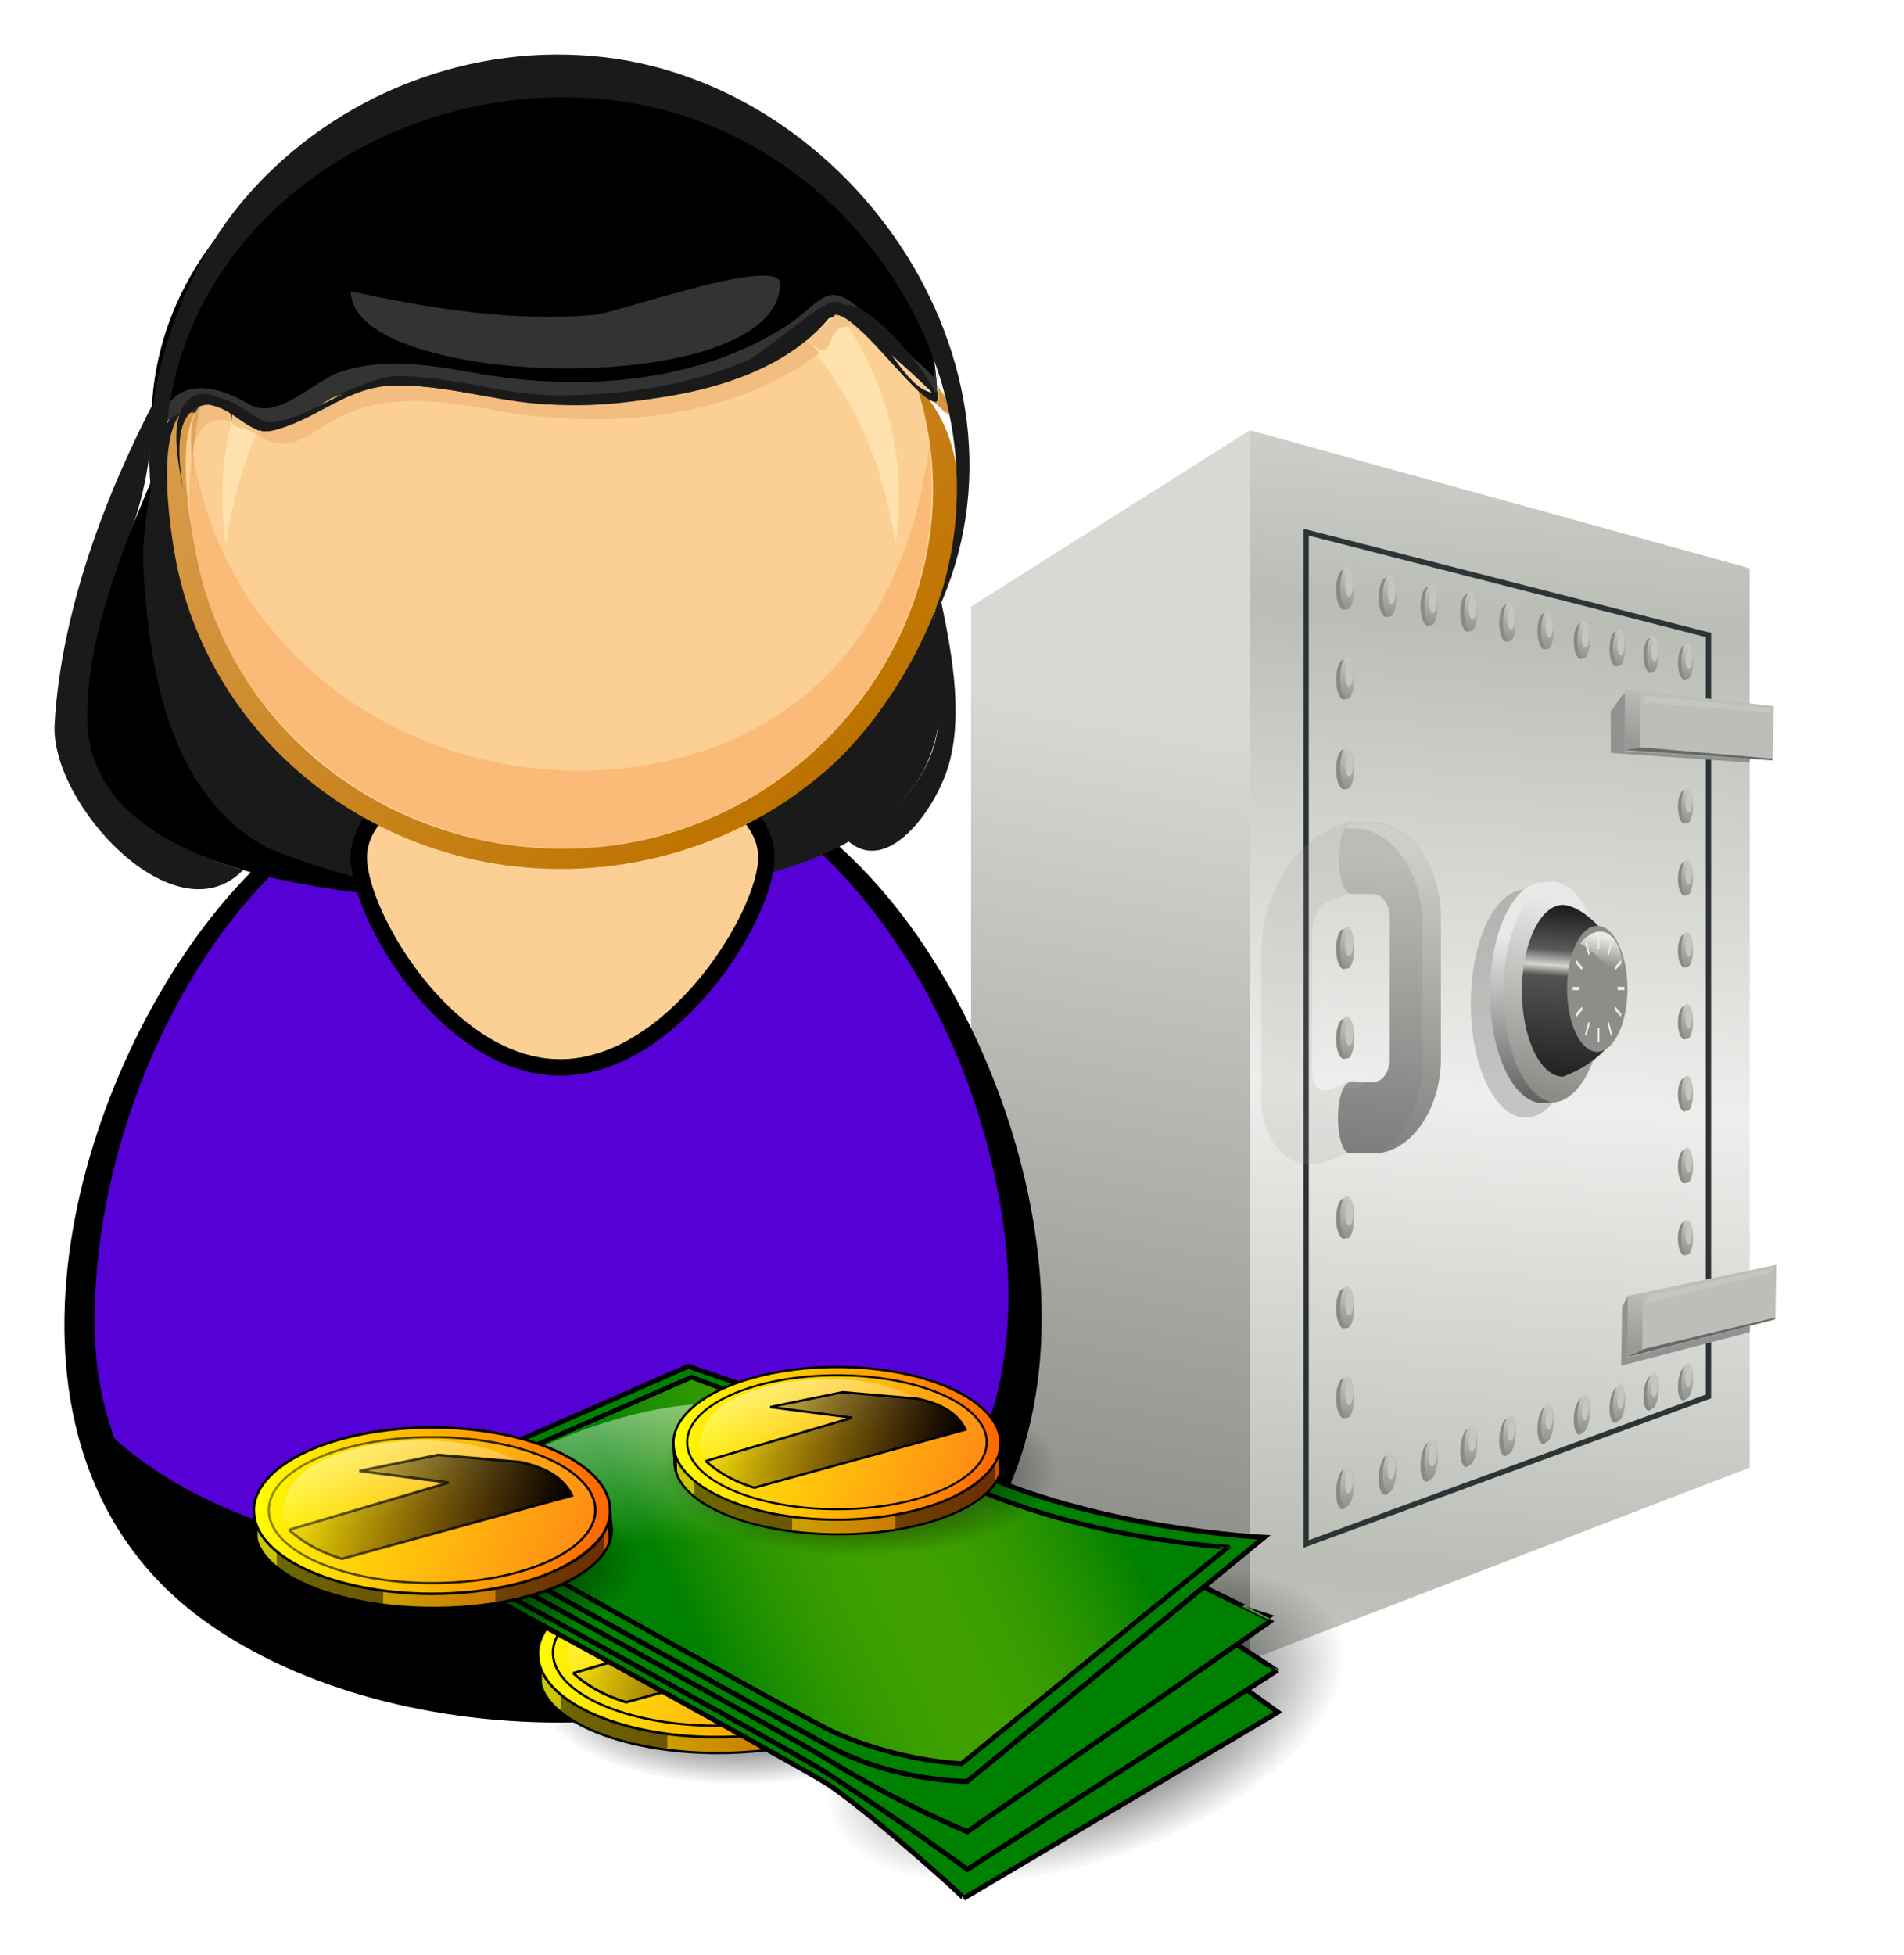 <svg xmlns="http://www.w3.org/2000/svg" xmlns:xlink="http://www.w3.org/1999/xlink" width="660.39" height="677.795" viewBox="0 0 619.116 635.433"><defs><linearGradient x1="-269.39" x2="-267.74" gradientTransform="scale(156.1 -156.1) rotate(-48.516 -644.987 -73.596)" y1="461.41" gradientUnits="userSpaceOnUse" y2="461.41" id="c"><stop offset="0" stop-color="#ffd8bf"/><stop offset=".539" stop-color="#bf7400"/><stop offset="1"/></linearGradient><linearGradient xlink:href="#i" id="ax" gradientUnits="userSpaceOnUse" x1="140.23" y1="605.49" x2=".966" y2="551.65"/><linearGradient x1="-269.44" x2="-267.68" gradientTransform="scale(156.1 -156.1) rotate(-48.516 -644.987 -73.596)" y1="461.6" gradientUnits="userSpaceOnUse" y2="461.6" id="e"><stop offset="0" stop-color="#f3c192"/><stop offset=".539" stop-color="#d49035"/><stop offset="1" stop-color="#765735"/></linearGradient><linearGradient xlink:href="#h" id="aw" gradientUnits="userSpaceOnUse" x1="144.64" y1="578.43" x2="5.929" y2="579.86"/><linearGradient x1="404.29" y1="720.22" x2="397.14" gradientUnits="userSpaceOnUse" spreadMethod="reflect" y2="808.79" id="l"><stop offset="0" stop-color="#babdb6"/><stop offset="1" stop-color="#eeeeec"/></linearGradient><linearGradient x1="308.57" y1="898.08" x2="338.57" gradientUnits="userSpaceOnUse" y2="738.79" id="m"><stop offset="0" stop-color="#888a85"/><stop offset="1" stop-color="#d8d9d5"/></linearGradient><linearGradient xlink:href="#a" id="U" gradientUnits="userSpaceOnUse" x1="380.7" y1="750.33" x2="383.86" y2="743.26"/><linearGradient id="a"><stop stop-color="#888a85" offset="0"/><stop stop-color="#d3d7cf" offset="1"/></linearGradient><linearGradient xlink:href="#g" id="av" gradientUnits="userSpaceOnUse" x1="146.43" y1="578.08" x2="5.945" y2="577.43"/><linearGradient x1="522.5" y1="803.36" gradientTransform="translate(27.678 112.81) scale(.965)" x2="539" gradientUnits="userSpaceOnUse" y2="755.86" id="W"><stop offset="0" stop-color="#8a8c87"/><stop offset="1" stop-color="#e8e8e6"/></linearGradient><linearGradient x1="530.5" y1="884.61" x2="535.5" gradientUnits="userSpaceOnUse" y2="838.36" id="X"><stop offset="0" stop-color="#1e1e1f"/><stop offset=".604" stop-color="#535354"/><stop offset=".664" stop-color="#d3d7cf"/><stop offset=".751" stop-color="#5a5a5b"/><stop offset="1" stop-color="#1a1a1c"/></linearGradient><linearGradient x1="541.82" y1="846.59" x2="540.05" gradientUnits="userSpaceOnUse" y2="853.67" id="Y"><stop offset="0" stop-color="#e8e8e6"/><stop offset="1" stop-color="#e8e8e6" stop-opacity="0"/></linearGradient><linearGradient x1="514.62" y1="808.13" gradientTransform="translate(26.087 112.99) scale(.965)" x2="516.09" gradientUnits="userSpaceOnUse" y2="760.08" id="Z"><stop offset="0" stop-color="#555556"/><stop offset="1" stop-color="#e8e8e6"/></linearGradient><linearGradient xlink:href="#f" id="aq" gradientUnits="userSpaceOnUse" x1="162.64" y1="585.55" x2="60.352" y2="555.11"/><linearGradient xlink:href="#b" id="ad" gradientUnits="userSpaceOnUse" x1="423.91" y1="744.86" x2="426.21" y2="734.78"/><linearGradient id="b"><stop offset="0" stop-color="#989a94"/><stop offset="1" stop-color="#989a94" stop-opacity="0"/></linearGradient><linearGradient xlink:href="#j" id="ap" gradientUnits="userSpaceOnUse" x1="69.839" y1="522.38" x2="81.112" y2="575.41"/><linearGradient xlink:href="#i" id="ao" gradientUnits="userSpaceOnUse" x1="140.23" y1="605.49" x2=".966" y2="551.65"/><linearGradient x1="616.25" y1="833.86" x2="607.87" gradientUnits="userSpaceOnUse" y2="935.13" id="af"><stop offset="0" stop-color="#babdb6"/><stop offset="1" stop-color="#676768"/></linearGradient><linearGradient x1="622.84" y1="829.75" x2="624.66" gradientUnits="userSpaceOnUse" y2="909.75" id="ag"><stop offset="0" stop-color="#eeeeec"/><stop offset="1" stop-color="#888a85"/></linearGradient><linearGradient xlink:href="#h" id="an" gradientUnits="userSpaceOnUse" x1="144.64" y1="578.43" x2="5.929" y2="579.86"/><linearGradient xlink:href="#c" id="ai" gradientUnits="userSpaceOnUse" gradientTransform="scale(156.1 -156.1) rotate(-48.516 -644.489 -79.75)" x1="-269.39" y1="461.41" x2="-267.74" y2="461.41"/><linearGradient xlink:href="#d" id="aj" gradientUnits="userSpaceOnUse" gradientTransform="scale(156.1 -156.1) rotate(-48.516 -644.489 -79.75)" x1="-269.41" y1="461.3" x2="-267.71" y2="461.3"/><linearGradient xlink:href="#e" id="ak" gradientUnits="userSpaceOnUse" gradientTransform="scale(156.1 -156.1) rotate(-48.516 -644.489 -79.75)" x1="-269.44" y1="461.6" x2="-267.68" y2="461.6"/><linearGradient xlink:href="#g" id="am" gradientUnits="userSpaceOnUse" x1="146.43" y1="578.08" x2="5.945" y2="577.43"/><linearGradient id="f"><stop offset="0"/><stop stop-opacity="0" offset="1"/></linearGradient><linearGradient xlink:href="#g" id="aD" gradientUnits="userSpaceOnUse" x1="146.43" y1="578.08" x2="5.945" y2="577.43"/><linearGradient id="g"><stop offset="0" stop-color="#cd5200"/><stop offset="1" stop-color="#caca00"/></linearGradient><linearGradient xlink:href="#h" id="aE" gradientUnits="userSpaceOnUse" x1="144.64" y1="578.43" x2="5.929" y2="579.86"/><linearGradient id="h"><stop offset="0" stop-color="#f60"/><stop offset="1" stop-color="#ff0"/></linearGradient><linearGradient xlink:href="#i" id="aF" gradientUnits="userSpaceOnUse" x1="140.23" y1="605.49" x2=".966" y2="551.65"/><linearGradient id="i"><stop offset="0" stop-color="#ff8915"/><stop offset="1" stop-color="#ff0"/></linearGradient><linearGradient xlink:href="#j" id="aG" gradientUnits="userSpaceOnUse" x1="69.839" y1="522.38" x2="81.112" y2="575.41"/><linearGradient id="j"><stop offset="0" stop-color="#fff" stop-opacity=".8"/><stop offset="1" stop-color="#fff" stop-opacity="0"/></linearGradient><linearGradient xlink:href="#f" id="aH" gradientUnits="userSpaceOnUse" x1="162.64" y1="585.55" x2="60.352" y2="555.11"/><linearGradient xlink:href="#b" id="ab" gradientUnits="userSpaceOnUse" x1="423.91" y1="744.86" x2="426.21" y2="734.78"/><linearGradient x1="266.68" y1="462.43" gradientTransform="translate(-637 -1186) scale(2.59)" x2="344.97" gradientUnits="userSpaceOnUse" y2="425.56" id="as"><stop offset="0" stop-color="green"/><stop offset="1" stop-color="#ff0" stop-opacity="0"/></linearGradient><linearGradient x1="272.24" y1="419.5" gradientTransform="translate(-637 -1186) scale(2.59)" x2="275.26" gradientUnits="userSpaceOnUse" xlink:href="#j" y2="467.48" id="at"/><linearGradient xlink:href="#a" id="T" gradientUnits="userSpaceOnUse" x1="380.7" y1="750.33" x2="383.86" y2="743.26"/><linearGradient x1="115.37" y1="627.11" x2="-83.018" gradientUnits="userSpaceOnUse" y2="550.67" id="ay"><stop offset="0"/><stop offset="1" stop-opacity="0"/></linearGradient><linearGradient x1="69.839" y1="522.38" gradientTransform="translate(169.54 181.2) scale(.514)" x2="81.112" gradientUnits="userSpaceOnUse" xlink:href="#j" y2="575.41" id="az"/><linearGradient x1="162.64" y1="585.55" gradientTransform="translate(169.54 181.2) scale(.514)" x2="60.352" gradientUnits="userSpaceOnUse" xlink:href="#f" y2="555.11" id="aA"/><linearGradient x1="248.39" y1="501.65" x2="141.07" gradientUnits="userSpaceOnUse" xlink:href="#f" y2="468.79" id="aB"/><linearGradient x1="-269.41" x2="-267.71" gradientTransform="scale(156.1 -156.1) rotate(-48.516 -644.987 -73.596)" y1="461.3" gradientUnits="userSpaceOnUse" y2="461.3" id="d"><stop offset="0" stop-color="#f3c192"/><stop offset=".539" stop-color="#d49035"/><stop offset="1" stop-color="#765735"/></linearGradient><linearGradient xlink:href="#a" id="n" gradientUnits="userSpaceOnUse" x1="380.7" y1="750.33" x2="383.86" y2="743.26"/><linearGradient xlink:href="#a" id="o" gradientUnits="userSpaceOnUse" x1="380.7" y1="750.33" x2="383.86" y2="743.26"/><linearGradient xlink:href="#a" id="p" gradientUnits="userSpaceOnUse" x1="380.7" y1="750.33" x2="383.86" y2="743.26"/><linearGradient xlink:href="#a" id="q" gradientUnits="userSpaceOnUse" x1="380.7" y1="750.33" x2="383.86" y2="743.26"/><linearGradient xlink:href="#a" id="r" gradientUnits="userSpaceOnUse" x1="380.7" y1="750.33" x2="383.86" y2="743.26"/><linearGradient xlink:href="#a" id="s" gradientUnits="userSpaceOnUse" x1="380.7" y1="750.33" x2="383.86" y2="743.26"/><linearGradient xlink:href="#a" id="t" gradientUnits="userSpaceOnUse" x1="380.7" y1="750.33" x2="383.86" y2="743.26"/><linearGradient xlink:href="#a" id="u" gradientUnits="userSpaceOnUse" x1="380.7" y1="750.33" x2="383.86" y2="743.26"/><linearGradient xlink:href="#a" id="v" gradientUnits="userSpaceOnUse" x1="380.7" y1="750.33" x2="383.86" y2="743.26"/><linearGradient xlink:href="#a" id="w" gradientUnits="userSpaceOnUse" x1="380.7" y1="750.33" x2="383.86" y2="743.26"/><linearGradient xlink:href="#a" id="x" gradientUnits="userSpaceOnUse" x1="380.7" y1="750.33" x2="383.86" y2="743.26"/><linearGradient xlink:href="#a" id="y" gradientUnits="userSpaceOnUse" x1="380.7" y1="750.33" x2="383.86" y2="743.26"/><linearGradient xlink:href="#a" id="z" gradientUnits="userSpaceOnUse" x1="380.7" y1="750.33" x2="383.86" y2="743.26"/><linearGradient xlink:href="#a" id="A" gradientUnits="userSpaceOnUse" x1="380.7" y1="750.33" x2="383.86" y2="743.26"/><linearGradient xlink:href="#a" id="B" gradientUnits="userSpaceOnUse" x1="380.7" y1="750.33" x2="383.86" y2="743.26"/><linearGradient xlink:href="#a" id="C" gradientUnits="userSpaceOnUse" x1="380.7" y1="750.33" x2="383.86" y2="743.26"/><linearGradient xlink:href="#a" id="D" gradientUnits="userSpaceOnUse" x1="380.7" y1="750.33" x2="383.86" y2="743.26"/><linearGradient xlink:href="#a" id="E" gradientUnits="userSpaceOnUse" x1="380.7" y1="750.33" x2="383.86" y2="743.26"/><linearGradient xlink:href="#a" id="F" gradientUnits="userSpaceOnUse" x1="380.7" y1="750.33" x2="383.86" y2="743.26"/><linearGradient xlink:href="#a" id="G" gradientUnits="userSpaceOnUse" x1="380.7" y1="750.33" x2="383.86" y2="743.26"/><linearGradient xlink:href="#a" id="H" gradientUnits="userSpaceOnUse" x1="380.7" y1="750.33" x2="383.86" y2="743.26"/><linearGradient xlink:href="#a" id="I" gradientUnits="userSpaceOnUse" x1="380.7" y1="750.33" x2="383.86" y2="743.26"/><linearGradient xlink:href="#a" id="J" gradientUnits="userSpaceOnUse" x1="380.7" y1="750.33" x2="383.86" y2="743.26"/><linearGradient xlink:href="#a" id="K" gradientUnits="userSpaceOnUse" x1="380.7" y1="750.33" x2="383.86" y2="743.26"/><linearGradient xlink:href="#a" id="L" gradientUnits="userSpaceOnUse" x1="380.7" y1="750.33" x2="383.86" y2="743.26"/><linearGradient xlink:href="#a" id="M" gradientUnits="userSpaceOnUse" x1="380.7" y1="750.33" x2="383.86" y2="743.26"/><linearGradient xlink:href="#a" id="N" gradientUnits="userSpaceOnUse" x1="380.7" y1="750.33" x2="383.86" y2="743.26"/><linearGradient xlink:href="#a" id="O" gradientUnits="userSpaceOnUse" x1="380.7" y1="750.33" x2="383.86" y2="743.26"/><linearGradient xlink:href="#a" id="P" gradientUnits="userSpaceOnUse" x1="380.7" y1="750.33" x2="383.86" y2="743.26"/><linearGradient xlink:href="#a" id="Q" gradientUnits="userSpaceOnUse" x1="380.7" y1="750.33" x2="383.86" y2="743.26"/><linearGradient xlink:href="#a" id="R" gradientUnits="userSpaceOnUse" x1="380.7" y1="750.33" x2="383.86" y2="743.26"/><linearGradient xlink:href="#a" id="S" gradientUnits="userSpaceOnUse" x1="380.7" y1="750.33" x2="383.86" y2="743.26"/><filter id="ah" color-interpolation-filters="sRGB"><feGaussianBlur stdDeviation=".879"/></filter><filter x="-.115" y="-.034" width="1.23" height="1.069" id="ae" color-interpolation-filters="sRGB"><feGaussianBlur stdDeviation=".914"/></filter><filter id="ac" color-interpolation-filters="sRGB"><feGaussianBlur stdDeviation=".496"/></filter><filter id="aa" color-interpolation-filters="sRGB"><feGaussianBlur stdDeviation=".39"/></filter><filter x="-.107" y="-.036" width="1.214" height="1.071" id="V" color-interpolation-filters="sRGB"><feGaussianBlur stdDeviation=".891"/></filter><filter id="k"><feGaussianBlur stdDeviation="2.774"/></filter><radialGradient xlink:href="#f" id="au" gradientUnits="userSpaceOnUse" gradientTransform="matrix(1 0 0 .361 0 328.02)" cx="179.05" cy="512.94" r="58.841"/><radialGradient xlink:href="#f" id="ar" gradientUnits="userSpaceOnUse" gradientTransform="matrix(1 0 0 .361 0 328.02)" cx="179.05" cy="512.94" r="58.841"/><radialGradient xlink:href="#f" id="al" gradientUnits="userSpaceOnUse" gradientTransform="matrix(1 0 0 .361 0 328.02)" cx="179.05" cy="512.94" r="58.841"/><radialGradient r="58.841" gradientTransform="matrix(1 0 0 .361 0 328.02)" cx="179.05" cy="512.94" gradientUnits="userSpaceOnUse" xlink:href="#f" id="aC"/></defs><path d="M424.146 188.946l134.902 28.221" fill="none" stroke="#000" stroke-width="1.754"/><path d="M316.41 845.25l-51.688 32.688 93.091 34.162 91.252-34.6-40-6.656z" fill="#d3d7cf" filter="url(#k)" transform="matrix(1.754 0 0 1.754 -218.734 -1062.097)"/><path d="M356.41 685.26v227.88l92.664-35.652v-166.64z" fill="url(#l)" transform="matrix(1.754 0 0 1.754 -218.734 -1062.097)"/><path d="M304.72 717.93l51.696-32.676v227.88l-51.696-38.083z" fill="url(#m)" transform="matrix(1.754 0 0 1.754 -218.734 -1062.097)"/><path d="M424.69 172.982V501.86l130.84-47.947V206.399z" fill="none" stroke="#2e3436" stroke-width="1.735"/><g transform="matrix(1.651 0 0 1.651 -140.006 -980.934)" color="#000" fill-rule="evenodd"><ellipse ry="3.03" rx="1.01" cy="746.791" cx="381.838" transform="matrix(-1.434 0 0 1.227 921.4 -201.51)" fill="#888a85"/><ellipse ry="3.03" rx="1.01" cy="746.791" cx="381.838" transform="translate(-117.72 -248.09) scale(1.289)" fill="url(#n)"/><ellipse ry="3.03" rx="1.01" cy="746.791" cx="381.838" transform="translate(97.971 172.48) scale(.725)" fill="#c4c7c1"/></g><g transform="matrix(1.685 0 0 1.685 -165.596 -1007.352)" color="#000" fill-rule="evenodd"><ellipse ry="3.03" rx="1.01" cy="746.791" cx="381.838" transform="matrix(-1.434 0 0 1.227 921.4 -201.51)" fill="#888a85"/><ellipse ry="3.03" rx="1.01" cy="746.791" cx="381.838" transform="translate(-117.72 -248.09) scale(1.289)" fill="url(#o)"/><ellipse ry="3.03" rx="1.01" cy="746.791" cx="381.838" transform="translate(97.971 172.48) scale(.725)" fill="#c4c7c1"/></g><g transform="translate(-191.834 -1034.542) scale(1.719)" color="#000" fill-rule="evenodd"><ellipse ry="3.03" rx="1.01" cy="746.791" cx="381.838" transform="matrix(-1.434 0 0 1.227 921.4 -201.51)" fill="#888a85"/><ellipse ry="3.03" rx="1.01" cy="746.791" cx="381.838" transform="translate(-117.72 -248.09) scale(1.289)" fill="url(#p)"/><ellipse ry="3.03" rx="1.01" cy="746.791" cx="381.838" transform="translate(97.971 172.48) scale(.725)" fill="#c4c7c1"/></g><g transform="translate(-115.048 -954) scale(1.618)" color="#000" fill-rule="evenodd"><ellipse ry="3.03" rx="1.01" cy="746.791" cx="381.838" transform="matrix(-1.434 0 0 1.227 921.4 -201.51)" fill="#888a85"/><ellipse ry="3.03" rx="1.01" cy="746.791" cx="381.838" transform="translate(-117.72 -248.09) scale(1.289)" fill="url(#q)"/><ellipse ry="3.03" rx="1.01" cy="746.791" cx="381.838" transform="translate(97.971 172.48) scale(.725)" fill="#c4c7c1"/></g><g transform="matrix(1.586 0 0 1.586 -90.707 -928.486)" color="#000" fill-rule="evenodd"><ellipse ry="3.03" rx="1.01" cy="746.791" cx="381.838" transform="matrix(-1.434 0 0 1.227 921.4 -201.51)" fill="#888a85"/><ellipse ry="3.03" rx="1.01" cy="746.791" cx="381.838" transform="translate(-117.72 -248.09) scale(1.289)" fill="url(#r)"/><ellipse ry="3.03" rx="1.01" cy="746.791" cx="381.838" transform="translate(97.971 172.48) scale(.725)" fill="#c4c7c1"/></g><g transform="matrix(1.554 0 0 1.554 -66.968 -902.394)" color="#000" fill-rule="evenodd"><ellipse ry="3.03" rx="1.01" cy="746.791" cx="381.838" transform="matrix(-1.434 0 0 1.227 921.4 -201.51)" fill="#888a85"/><ellipse ry="3.03" rx="1.01" cy="746.791" cx="381.838" transform="translate(-117.72 -248.09) scale(1.289)" fill="url(#s)"/><ellipse ry="3.03" rx="1.01" cy="746.791" cx="381.838" transform="translate(97.971 172.48) scale(.725)" fill="#c4c7c1"/></g><g transform="matrix(1.523 0 0 1.523 -43.816 -877.667)" color="#000" fill-rule="evenodd"><ellipse ry="3.03" rx="1.01" cy="746.791" cx="381.838" transform="matrix(-1.434 0 0 1.227 921.4 -201.51)" fill="#888a85"/><ellipse ry="3.03" rx="1.01" cy="746.791" cx="381.838" transform="translate(-117.72 -248.09) scale(1.289)" fill="url(#t)"/><ellipse ry="3.03" rx="1.01" cy="746.791" cx="381.838" transform="translate(97.971 172.48) scale(.725)" fill="#c4c7c1"/></g><g transform="matrix(1.492 0 0 1.492 -21.235 -853.476)" color="#000" fill-rule="evenodd"><ellipse ry="3.03" rx="1.01" cy="746.791" cx="381.838" transform="matrix(-1.434 0 0 1.227 921.4 -201.51)" fill="#888a85"/><ellipse ry="3.03" rx="1.01" cy="746.791" cx="381.838" transform="translate(-117.72 -248.09) scale(1.289)" fill="url(#u)"/><ellipse ry="3.03" rx="1.01" cy="746.791" cx="381.838" transform="translate(97.971 172.48) scale(.725)" fill="#c4c7c1"/></g><g transform="matrix(1.463 0 0 1.463 .781 -830.301)" color="#000" fill-rule="evenodd"><ellipse ry="3.03" rx="1.01" cy="746.791" cx="381.838" transform="matrix(-1.434 0 0 1.227 921.4 -201.51)" fill="#888a85"/><ellipse ry="3.03" rx="1.01" cy="746.791" cx="381.838" transform="translate(-117.72 -248.09) scale(1.289)" fill="url(#v)"/><ellipse ry="3.03" rx="1.01" cy="746.791" cx="381.838" transform="translate(97.971 172.48) scale(.725)" fill="#c4c7c1"/></g><g transform="matrix(1.754 0 0 1.754 -218.734 -1062.097)" color="#000" fill-rule="evenodd"><ellipse ry="3.03" rx="1.01" cy="746.791" cx="381.838" transform="matrix(-1.434 0 0 1.227 921.4 -201.51)" fill="#888a85"/><ellipse ry="3.03" rx="1.01" cy="746.791" cx="381.838" transform="translate(-117.72 -248.09) scale(1.289)" fill="url(#w)"/><ellipse ry="3.03" rx="1.01" cy="746.791" cx="381.838" transform="translate(97.971 172.48) scale(.725)" fill="#c4c7c1"/></g><g transform="matrix(1.651 -.869 0 1.651 -140.006 -384.71)" color="#000" fill-rule="evenodd"><ellipse ry="3.03" rx="1.01" cy="746.791" cx="381.838" transform="matrix(-1.434 0 0 1.227 921.4 -201.51)" fill="#888a85"/><ellipse ry="3.03" rx="1.01" cy="746.791" cx="381.838" transform="translate(-117.72 -248.09) scale(1.289)" fill="url(#x)"/><ellipse ry="3.03" rx="1.01" cy="746.791" cx="381.838" transform="translate(97.971 172.48) scale(.725)" fill="#c4c7c1"/></g><g transform="matrix(1.685 -.887 0 1.685 -165.596 -397.656)" color="#000" fill-rule="evenodd"><ellipse ry="3.03" rx="1.01" cy="746.791" cx="381.838" transform="matrix(-1.434 0 0 1.227 921.4 -201.51)" fill="#888a85"/><ellipse ry="3.03" rx="1.01" cy="746.791" cx="381.838" transform="translate(-117.72 -248.09) scale(1.289)" fill="url(#y)"/><ellipse ry="3.03" rx="1.01" cy="746.791" cx="381.838" transform="translate(97.971 172.48) scale(.725)" fill="#c4c7c1"/></g><g transform="matrix(1.719 -.905 0 1.719 -191.834 -411.024)" color="#000" fill-rule="evenodd"><ellipse ry="3.03" rx="1.01" cy="746.791" cx="381.838" transform="matrix(-1.434 0 0 1.227 921.4 -201.51)" fill="#888a85"/><ellipse ry="3.03" rx="1.01" cy="746.791" cx="381.838" transform="translate(-117.72 -248.09) scale(1.289)" fill="url(#z)"/><ellipse ry="3.03" rx="1.01" cy="746.791" cx="381.838" transform="translate(97.971 172.48) scale(.725)" fill="#c4c7c1"/></g><g transform="matrix(1.618 -.852 0 1.618 -115.048 -370.92)" color="#000" fill-rule="evenodd"><ellipse ry="3.03" rx="1.01" cy="746.791" cx="381.838" transform="matrix(-1.434 0 0 1.227 921.4 -201.51)" fill="#888a85"/><ellipse ry="3.03" rx="1.01" cy="746.791" cx="381.838" transform="translate(-117.72 -248.09) scale(1.289)" fill="url(#A)"/><ellipse ry="3.03" rx="1.01" cy="746.791" cx="381.838" transform="translate(97.971 172.48) scale(.725)" fill="#c4c7c1"/></g><g transform="matrix(1.586 -.835 0 1.586 -90.707 -358.22)" color="#000" fill-rule="evenodd"><ellipse ry="3.03" rx="1.01" cy="746.791" cx="381.838" transform="matrix(-1.434 0 0 1.227 921.4 -201.51)" fill="#888a85"/><ellipse ry="3.03" rx="1.01" cy="746.791" cx="381.838" transform="translate(-117.72 -248.09) scale(1.289)" fill="url(#B)"/><ellipse ry="3.03" rx="1.01" cy="746.791" cx="381.838" transform="translate(97.971 172.48) scale(.725)" fill="#c4c7c1"/></g><g transform="matrix(1.554 -.818 0 1.554 -66.968 -344.624)" color="#000" fill-rule="evenodd"><ellipse ry="3.03" rx="1.01" cy="746.791" cx="381.838" transform="matrix(-1.434 0 0 1.227 921.4 -201.51)" fill="#888a85"/><ellipse ry="3.03" rx="1.01" cy="746.791" cx="381.838" transform="translate(-117.72 -248.09) scale(1.289)" fill="url(#C)"/><ellipse ry="3.03" rx="1.01" cy="746.791" cx="381.838" transform="translate(97.971 172.48) scale(.725)" fill="#c4c7c1"/></g><g transform="matrix(1.523 -.802 0 1.523 -43.816 -332.098)" color="#000" fill-rule="evenodd"><ellipse ry="3.03" rx="1.01" cy="746.791" cx="381.838" transform="matrix(-1.434 0 0 1.227 921.4 -201.51)" fill="#888a85"/><ellipse ry="3.03" rx="1.01" cy="746.791" cx="381.838" transform="translate(-117.72 -248.09) scale(1.289)" fill="url(#D)"/><ellipse ry="3.03" rx="1.01" cy="746.791" cx="381.838" transform="translate(97.971 172.48) scale(.725)" fill="#c4c7c1"/></g><g transform="matrix(1.492 -.786 0 1.492 -21.235 -319.783)" color="#000" fill-rule="evenodd"><ellipse ry="3.03" rx="1.01" cy="746.791" cx="381.838" transform="matrix(-1.434 0 0 1.227 921.4 -201.51)" fill="#888a85"/><ellipse ry="3.03" rx="1.01" cy="746.791" cx="381.838" transform="translate(-117.72 -248.09) scale(1.289)" fill="url(#E)"/><ellipse ry="3.03" rx="1.01" cy="746.791" cx="381.838" transform="translate(97.971 172.48) scale(.725)" fill="#c4c7c1"/></g><g transform="matrix(1.463 -.77 0 1.463 .781 -308.205)" color="#000" fill-rule="evenodd"><ellipse ry="3.03" rx="1.01" cy="746.791" cx="381.838" transform="matrix(-1.434 0 0 1.227 921.4 -201.51)" fill="#888a85"/><ellipse ry="3.03" rx="1.01" cy="746.791" cx="381.838" transform="translate(-117.72 -248.09) scale(1.289)" fill="url(#F)"/><ellipse ry="3.03" rx="1.01" cy="746.791" cx="381.838" transform="translate(97.971 172.48) scale(.725)" fill="#c4c7c1"/></g><g transform="matrix(1.754 -.924 0 1.754 -218.734 -424.41)" color="#000" fill-rule="evenodd"><ellipse ry="3.03" rx="1.01" cy="746.791" cx="381.838" transform="matrix(-1.434 0 0 1.227 921.4 -201.51)" fill="#888a85"/><ellipse ry="3.03" rx="1.01" cy="746.791" cx="381.838" transform="translate(-117.72 -248.09) scale(1.289)" fill="url(#G)"/><ellipse ry="3.03" rx="1.01" cy="746.791" cx="381.838" transform="translate(97.971 172.48) scale(.725)" fill="#c4c7c1"/></g><g transform="matrix(1.754 0 0 1.754 -218.734 -1032.893)" color="#000" fill-rule="evenodd"><ellipse ry="3.03" rx="1.01" cy="746.791" cx="381.838" transform="matrix(-1.434 0 0 1.227 921.4 -201.51)" fill="#888a85"/><ellipse ry="3.03" rx="1.01" cy="746.791" cx="381.838" transform="translate(-117.72 -248.09) scale(1.289)" fill="url(#H)"/><ellipse ry="3.03" rx="1.01" cy="746.791" cx="381.838" transform="translate(97.971 172.48) scale(.725)" fill="#c4c7c1"/></g><g transform="matrix(1.754 0 0 1.754 -218.734 -1003.69)" color="#000" fill-rule="evenodd"><ellipse ry="3.03" rx="1.01" cy="746.791" cx="381.838" transform="matrix(-1.434 0 0 1.227 921.4 -201.51)" fill="#888a85"/><ellipse ry="3.03" rx="1.01" cy="746.791" cx="381.838" transform="translate(-117.72 -248.09) scale(1.289)" fill="url(#I)"/><ellipse ry="3.03" rx="1.01" cy="746.791" cx="381.838" transform="translate(97.971 172.48) scale(.725)" fill="#c4c7c1"/></g><g transform="matrix(1.754 0 0 1.754 -218.734 -945.28)" color="#000" fill-rule="evenodd"><ellipse ry="3.03" rx="1.01" cy="746.791" cx="381.838" transform="matrix(-1.434 0 0 1.227 921.4 -201.51)" fill="#888a85"/><ellipse ry="3.03" rx="1.01" cy="746.791" cx="381.838" transform="translate(-117.72 -248.09) scale(1.289)" fill="url(#J)"/><ellipse ry="3.03" rx="1.01" cy="746.791" cx="381.838" transform="translate(97.971 172.48) scale(.725)" fill="#c4c7c1"/></g><g transform="matrix(1.754 0 0 1.754 -218.734 -916.076)" color="#000" fill-rule="evenodd"><ellipse ry="3.03" rx="1.01" cy="746.791" cx="381.838" transform="matrix(-1.434 0 0 1.227 921.4 -201.51)" fill="#888a85"/><ellipse ry="3.03" rx="1.01" cy="746.791" cx="381.838" transform="translate(-117.72 -248.09) scale(1.289)" fill="url(#K)"/><ellipse ry="3.03" rx="1.01" cy="746.791" cx="381.838" transform="translate(97.971 172.48) scale(.725)" fill="#c4c7c1"/></g><g transform="matrix(1.754 0 0 1.754 -218.734 -857.668)" color="#000" fill-rule="evenodd"><ellipse ry="3.03" rx="1.01" cy="746.791" cx="381.838" transform="matrix(-1.434 0 0 1.227 921.4 -201.51)" fill="#888a85"/><ellipse ry="3.03" rx="1.01" cy="746.791" cx="381.838" transform="translate(-117.72 -248.09) scale(1.289)" fill="url(#L)"/><ellipse ry="3.03" rx="1.01" cy="746.791" cx="381.838" transform="translate(97.971 172.48) scale(.725)" fill="#c4c7c1"/></g><g transform="matrix(1.754 0 0 1.754 -218.734 -828.46)" color="#000" fill-rule="evenodd"><ellipse ry="3.03" rx="1.01" cy="746.791" cx="381.838" transform="matrix(-1.434 0 0 1.227 921.4 -201.51)" fill="#888a85"/><ellipse ry="3.03" rx="1.01" cy="746.791" cx="381.838" transform="translate(-117.72 -248.09) scale(1.289)" fill="url(#M)"/><ellipse ry="3.03" rx="1.01" cy="746.791" cx="381.838" transform="translate(97.971 172.48) scale(.725)" fill="#c4c7c1"/></g><g transform="matrix(1.754 0 0 1.754 -218.734 -799.268)" color="#000" fill-rule="evenodd"><ellipse ry="3.03" rx="1.01" cy="746.791" cx="381.838" transform="matrix(-1.434 0 0 1.227 921.4 -201.51)" fill="#888a85"/><ellipse ry="3.03" rx="1.01" cy="746.791" cx="381.838" transform="translate(-117.72 -248.09) scale(1.289)" fill="url(#N)"/><ellipse ry="3.03" rx="1.01" cy="746.791" cx="381.838" transform="translate(97.971 172.48) scale(.725)" fill="#c4c7c1"/></g><g transform="matrix(1.463 0 0 1.463 .781 -783.514)" color="#000" fill-rule="evenodd"><ellipse ry="3.03" rx="1.01" cy="746.791" cx="381.838" transform="matrix(-1.434 0 0 1.227 921.4 -201.51)" fill="#888a85"/><ellipse ry="3.03" rx="1.01" cy="746.791" cx="381.838" transform="translate(-117.72 -248.09) scale(1.289)" fill="url(#O)"/><ellipse ry="3.03" rx="1.01" cy="746.791" cx="381.838" transform="translate(97.971 172.48) scale(.725)" fill="#c4c7c1"/></g><g transform="matrix(1.463 0 0 1.463 .781 -760.13)" color="#000" fill-rule="evenodd"><ellipse ry="3.03" rx="1.01" cy="746.791" cx="381.838" transform="matrix(-1.434 0 0 1.227 921.4 -201.51)" fill="#888a85"/><ellipse ry="3.03" rx="1.01" cy="746.791" cx="381.838" transform="translate(-117.72 -248.09) scale(1.289)" fill="url(#P)"/><ellipse ry="3.03" rx="1.01" cy="746.791" cx="381.838" transform="translate(97.971 172.48) scale(.725)" fill="#c4c7c1"/></g><g transform="matrix(1.463 0 0 1.463 .781 -736.727)" color="#000" fill-rule="evenodd"><ellipse ry="3.03" rx="1.01" cy="746.791" cx="381.838" transform="matrix(-1.434 0 0 1.227 921.4 -201.51)" fill="#888a85"/><ellipse ry="3.03" rx="1.01" cy="746.791" cx="381.838" transform="translate(-117.72 -248.09) scale(1.289)" fill="url(#Q)"/><ellipse ry="3.03" rx="1.01" cy="746.791" cx="381.838" transform="translate(97.971 172.48) scale(.725)" fill="#c4c7c1"/></g><g transform="matrix(1.463 0 0 1.463 .781 -713.342)" color="#000" fill-rule="evenodd"><ellipse ry="3.03" rx="1.01" cy="746.791" cx="381.838" transform="matrix(-1.434 0 0 1.227 921.4 -201.51)" fill="#888a85"/><ellipse ry="3.03" rx="1.01" cy="746.791" cx="381.838" transform="translate(-117.72 -248.09) scale(1.289)" fill="url(#R)"/><ellipse ry="3.03" rx="1.01" cy="746.791" cx="381.838" transform="translate(97.971 172.48) scale(.725)" fill="#c4c7c1"/></g><g transform="matrix(1.463 0 0 1.463 .781 -689.958)" color="#000" fill-rule="evenodd"><ellipse ry="3.03" rx="1.01" cy="746.791" cx="381.838" transform="matrix(-1.434 0 0 1.227 921.4 -201.51)" fill="#888a85"/><ellipse ry="3.03" rx="1.01" cy="746.791" cx="381.838" transform="translate(-117.72 -248.09) scale(1.289)" fill="url(#S)"/><ellipse ry="3.03" rx="1.01" cy="746.791" cx="381.838" transform="translate(97.971 172.48) scale(.725)" fill="#c4c7c1"/></g><g transform="matrix(1.463 0 0 1.463 .781 -666.555)" color="#000" fill-rule="evenodd"><ellipse ry="3.03" rx="1.01" cy="746.791" cx="381.838" transform="matrix(-1.434 0 0 1.227 921.4 -201.51)" fill="#888a85"/><ellipse ry="3.03" rx="1.01" cy="746.791" cx="381.838" transform="translate(-117.72 -248.09) scale(1.289)" fill="url(#T)"/><ellipse ry="3.03" rx="1.01" cy="746.791" cx="381.838" transform="translate(97.971 172.48) scale(.725)" fill="#c4c7c1"/></g><g transform="matrix(1.463 0 0 1.463 .781 -643.17)" color="#000" fill-rule="evenodd"><ellipse ry="3.03" rx="1.01" cy="746.791" cx="381.838" transform="matrix(-1.434 0 0 1.227 921.4 -201.51)" fill="#888a85"/><ellipse ry="3.03" rx="1.01" cy="746.791" cx="381.838" transform="translate(-117.72 -248.09) scale(1.289)" fill="url(#U)"/><ellipse ry="3.03" rx="1.01" cy="746.791" cx="381.838" transform="translate(97.971 172.48) scale(.725)" fill="#c4c7c1"/></g><g transform="matrix(1.784 0 0 1.241 -443.95 -745.692)"><ellipse ry="30" rx="10" cy="775.362" cx="522.5" transform="matrix(1 0 0 .996 4.42 91.47)" color="#000" opacity=".453" fill="#232325" fill-rule="evenodd" filter="url(#V)"/><path d="M531.68 831.79c-5.327 0-9.646 12.956-9.646 28.938s4.319 28.938 9.646 28.938c5.117 0 9.293-11.964 9.616-27.069-.394 10.871-3.476 19.352-7.205 19.352-3.995 0-7.234-9.717-7.234-21.703 0-11.986 3.24-21.703 7.234-21.703 3.464 0 6.344 7.28 7.054 17.031-.81-13.527-4.723-23.783-9.465-23.783z" color="#000" fill="url(#W)" fill-rule="evenodd"/><path d="M533.75 837.88c-4.142 0-7.5 10.074-7.5 22.5s3.358 22.5 7.5 22.5c5.777-3.188 9.265-8.243 10.844-14.656-.569-2.598-.906-5.722-.906-9.063 0-2.6.205-5.03.562-7.218-2.25-6.897-6.846-13.667-10.5-14.062z" color="#000" fill="url(#X)" fill-rule="evenodd"/><g transform="translate(-29.875 45.785)"><ellipse ry="30" rx="10" cy="775.362" cx="522.5" transform="matrix(.55 0 0 .55 282.48 387.64)" color="#000" fill="#8c8e89" fill-rule="evenodd"/><path d="M569.96 799.92v3.772h.287v-3.772h-.287zm-2.094 1.677l-.242.419.632 3.277.242-.438-.632-3.258zm4.475 0l-.632 3.258.243.438.631-3.277-.242-.42zm-6.25 4.991l-.146.743 1.098 1.887.14-.743-1.091-1.887zm8.025 0l-1.092 1.887.14.743 1.098-1.887-.146-.743zm-.556 6.974v.857h1.264l-.006-.838-1.257-.02zm-8.177.019l.006.838 1.258.02v-.858h-1.264zm1.66 5.201l-1.098 1.886.147.743 1.091-1.886-.14-.743zm6.121 0l-.14.743 1.091 1.886.147-.743-1.098-1.886zm-4.908 3.925l-.632 3.277.242.42.632-3.259-.242-.438zm3.696 0l-.243.438.632 3.258.243-.419-.632-3.277zm-1.992 1.6v3.773h.287v-3.772h-.287z" fill="#eeeeec"/></g><path d="M540.76 844.87c-1.305-.16-2.664.979-3.901 3.046 2.745 2.657 5.53 6.358 7.907 10.703.286-7.587-1.304-13.416-4.006-13.749zm-6.727 32.389c.444.943.978 1.61 1.58 1.99-.532-.631-1.058-1.291-1.58-1.99z" color="#000" fill="url(#Y)" fill-rule="evenodd"/><path d="M530.1 831.96c-5.327 0-9.656 12.956-9.656 28.938s4.329 28.938 9.656 28.938c.489 0 .968-.102 1.438-.313-4.851-1.52-8.625-13.827-8.625-28.78 0-14.484 3.557-26.503 8.187-28.625a3.385 3.385 0 00-1-.157z" color="#000" fill="url(#Z)" fill-rule="evenodd"/></g><path d="M425.66 734.09l-2.363 3.276.02 7.693 25.687 1.78 2.188-10.061z" fill="#929292" filter="url(#aa)" transform="matrix(1.754 0 0 1.754 -218.734 -1062.097)"/><path d="M528.439 223.961l-.182 20.105 48.149 3.117.31-17.63z" fill="#bcbfb8"/><path d="M423.91 735.09l-.104 11.46 2.874-.521v-10.315z" fill="url(#ab)" transform="matrix(1.754 0 0 1.754 -215.225 -1065.605)"/><path d="M528.14 243.82l48.086 3.293.062-.54-42.668-3.675z" opacity=".6" fill="#2e3436"/><path d="M534.333 228.312l41.376 3.358.079-1.38-40.626-4.295z" fill="#c4c7c1"/><path d="M452.88 841.37l-26.471 4.424-.991 1.95-.163 10.876 23.818-6.213.083-1.827 3.723-9.21z" fill="#929292" filter="url(#ac)" transform="matrix(1.754 0 0 1.754 -218.734 -1062.097)"/><g><path d="M529.316 421.226l-.182 20.163 48.149-12.53.31-17.73z" fill="#bcbfb8"/><path d="M423.91 735.09l-.104 11.46 2.874-.521v-10.315z" fill="url(#ad)" transform="matrix(1.754 -.57 0 1.754 -214.348 -626.68)"/><path d="M529.018 441.181l48.085-12.332.062-.56-42.668 10.19z" opacity=".6" fill="#2e3436"/><path d="M535.21 423.66l41.376-10.087.08-1.405-40.627 8.906z" fill="#c4c7c1"/></g><path style="text-indent:0;text-transform:none;block-progression:tb" d="M375.29 757.62v.09c1.159-.296 2.083 2.195 2.083 5.716 0 3.519-.925 6.741-2.083 7.392v.023c-.037.02-.076.03-.113.046l-4.052 1.653c-1.829.747-3.147 3.145-3.147 5.699v26.034c0 2.554 1.318 3.876 3.147 3.13l4.165-1.7v.091c.023-.011.045-.04.068-.05 1.211-.494 2.196 2.058 2.196 5.691 0 3.634-.985 6.967-2.196 7.462-.022.009-.046.02-.068.027l-4.165 1.7c-6.91 2.82-12.632-2.83-12.632-12.48V782.11c0-9.65 5.723-19.97 12.632-22.79l4.165-1.7z" color="#000" opacity=".392" fill="#8d8f8a" filter="url(#ae)" transform="matrix(1.754 0 0 1.754 -218.734 -1062.097)"/><g><g color="#000"><path style="text-indent:0;text-transform:none;block-progression:tb" d="M610.22 824.72v.125c-1.6.243-2.875 4.203-2.875 9.063 0 4.857 1.276 8.785 2.875 9.03v.032c.051.008.105 0 .156 0h5.594c2.524 0 4.344 2.568 4.344 6.094v35.938c0 3.525-1.82 6.094-4.344 6.094h-5.75v.125c-.032-.003-.062-.032-.094-.032-1.672 0-3.03 4.078-3.03 9.094 0 5.016 1.358 9.063 3.03 9.063.031 0 .063.003.094 0h5.75c9.538 0 17.438-11.023 17.438-24.344v-35.938c0-13.321-7.9-24.344-17.438-24.344h-5.75z" fill="url(#af)" transform="matrix(1.271 0 0 1.271 -336.546 -780.848)"/><path d="M610.22 824.84v.125c-.497.076-.969.541-1.375 1.25h2.375c9.537 0 17.438 11.023 17.438 24.344v35.938c0 10.484-4.891 19.522-11.625 22.906 9.05-.789 16.375-11.463 16.375-24.281v-35.938c0-13.321-7.9-24.344-17.438-24.344h-5.75zm0 66.375v.125c-.032-.003-.062-.031-.094-.031-.563 0-1.078.474-1.53 1.281h2.624c1.111 0 2.07-.517 2.813-1.375h-3.813z" style="text-indent:0;text-transform:none;block-progression:tb" opacity=".6" fill="url(#ag)" filter="url(#ah)" transform="matrix(1.271 0 0 1.271 -336.546 -780.848)"/></g></g><path d="M305.345 192.292c-4.75 16.438 3.548 33.89-1.828 50.806-4.339 13.69-15.554 23.53-27.83 30.179 12.981 11.563 28.519-10.306 32.67-24.184 5.255-17.546.677-39.368-3.012-56.801m-247.8-58.552c-4.651 3.841-5.99 10.658-6.006 16.332 2.44-5.634 4.664-10.337 6.007-16.332m-6.7-4.664c-16.814 32.062-30.938 69.712-33.088 106.222-1.523 25.958 39.216 70.096 61.281 47.514-30.08-8.815-54.507-26.905-49.788-60.913 2.294-16.497 7.248-32.697 13.004-48.277 5.92-16.04 6.57-27.642 8.591-44.546" fill="#1a1a1a"/><path d="M334.943 433.554c0 90.89-85.066 123.03-161.406 121.084-84.515-2.179-159.024-46.924-148.144-142.523 9.405-82.639 72.844-177.624 163.167-172.293 92.018 5.436 146.383 108.665 146.383 193.732" fill="#5500d4"/><path d="M181.588 243.184c-87.886 0-147.052 94.926-153.404 176.012-7.314 93.42 72.494 131.94 152.773 131.94-72.928 0-151.568-33.383-147.999-119.645 3.422-82.829 66.739-148.266 148.512-148.266 78.014 0 137.837 58.73 144.072 137.8 7.131 90.424-65.268 130.111-144.528 130.111 77.63 0 153.632-36.846 150.29-126.57-3.079-82.783-59.366-181.382-149.716-181.382" fill="#5500d4"/><path d="M68.323 298.582c-48.255 61.776-75.774 174.97-1.836 228.275 62.192 44.823 178.608 45.835 236.455-7.782 61.413-56.884 34.494-166.102-11.427-223.995-61.443-77.452-162.893-73.541-223.192 3.502M26.975 436.355c0-90.327 67.476-204.603 167.766-193 87.646 10.132 137.298 108.108 137.298 190.199 0 82.214-71.708 116.143-142.845 118.01-72.843 1.907-162.22-26.107-162.22-115.209"/><path d="M181.314 508.337c-51.795 0-114.34-7.938-152.115-48.52 13.958 71.087 90.345 91.864 151.88 91.864 61.462 0 133.777-21.05 148.272-90.969-36.673 39.92-97.435 47.625-148.037 47.625"/><path d="M181.588 241.374c82.602.059 136.879 85.682 145.31 161.811 9.71 87.72-50.578 134.917-131.142 139.236-72.407 3.89-165.014-23.346-165.014-112.797 0-82.083 55.216-181.767 143.087-187.962-88.026 6.062-144.646 103.654-147.888 186.055-3.691 93.732 84.445 127.077 162.573 125.093 80.899-2.063 150.694-44.863 144.144-135.676-5.877-81.41-62.515-175.76-151.07-175.76"/><path d="M300.122 219.095c0 85.57-148.16 78.103-201.003 68.408-28.878-5.29-70.753-18.287-70.753-54.37 0-24.63 9.754-50.396 19.097-72.758C70.73 104.728 118.518 30.936 188.79 41.39c76.235 11.348 111.332 110.929 111.332 177.704"/><path d="M175.88 40.447c-66.556 0-133.17 83.167-129.134 146.559 2.06 32.37 8.752 71.184 39.894 88.429 40.974 16.841 82.383 20.126 126.247 15.056 28.24-3.262 64.214-9.782 83.12-33.464 17.651-22.12 8.195-58.33 1.75-83.057-14.66-56.214-54.233-133.523-121.878-133.523" fill="#1a1a1a"/><path d="M249.2 278.683c0 18.698-30.433 68.27-67.032 68.27-36.598 0-65.501-49.572-65.501-68.27 0-18.698 29.668-33.855 66.266-33.855 36.598 0 66.267 15.157 66.267 33.855z" fill="#fcd095" stroke="#000" stroke-width="5.321" stroke-linejoin="round"/><path d="M306.528 159.642c0 67.093-58.607 119.43-124.246 119.43-65.632 0-124.184-52.377-124.184-119.43 0-67.033 58.572-119.434 124.184-119.434 65.62-.003 124.246 52.37 124.246 119.434" fill="#fcd095"/><path d="M99.037 114.878c27.657-32.497 75.476-40.932 115.471-30.919 45.908 11.5 69.7 47.78 76.69 92.772 9.777-65.12-44.526-121.54-108.916-121.54-64.457 0-118.596 56.487-108.854 121.602 3.391-21.81 11.062-44.913 25.609-61.915" fill="#ffe2ae"/><path d="M302.064 145.303c-6.923 53.042-35.946 93.563-91.409 103.246C143.277 260.312 73.824 218.28 62.88 147.617c-.184 4.127 0 8.231.556 12.319a171.076 171.076 0 01-1.35-10.385c-7.19 75.147 62.87 134.064 135.327 125.328 63.478-7.667 112.695-65.103 104.652-129.576" fill="#fabb78"/><path d="M1565.178 429.5c5.858 17.884-7.398 36.127-25.564 38.321-10.063 1.214-20.374-2.473-27.185-10.026-3.328-3.692-5.71-8.2-6.805-13.054-.67-2.97-2.23-11.156.184-13.603-4.34-.167-2.567 10.75-2.017 13.417 1.112 5.4 3.726 10.42 7.435 14.49 5.106 5.604 12.113 9.253 19.614 10.337 9.855 1.423 20.095-1.602 27.434-8.354 7.393-6.803 15.121-23.065 6.904-31.529m1.803-.108c.021.32.3.982 0 0" transform="matrix(3.916 0 0 3.916 -5831.312 -1556.986)" fill="url(#ai)"/><path d="M270.746 57.543c21.11 21.65 32.892 40.352 34.133 72.312-.062-1.797-23.929-22.402-27.539-25.362-8.638-7.083-25.03 11.767-34.752 15.863-39.674 16.7-73.173 4.671-113.431 4.906-16.936.098-26.369 11.92-41.362 14.802-9.359 1.797-16.92-12.339-27.774-9.625-12.856 3.203-8.682 26.427-6.743 35.543C20.714 48.69 193.704-21.268 270.746 57.543"/><path d="M302.945 111.467c.446 3.767.76 7.55.936 11.336 0-.438-19.692-17.989-21.936-20.201-13.529-13.318-14.152-4.131-27.402 4.084-29.165 18.09-66.607 20.526-99.546 14.645-14.594-2.608-30.03-5.255-44.495-.396-8.235 2.769-20.318 15.886-29.387 10.538-21.936-12.926-33.084-1.026-29.31 22.93-3.688-29.705 16.744-19.383 33.308-14.484 7.483 2.216 19.81-9.703 26.43-11.931 17.39-5.866 35.814-.944 53.24 1.867 29.634 4.79 64.953-.16 90.793-16.132 7.593-4.695 13.032-16.4 21.74-9.238 3.623 2.976 27.505 23.546 27.567 25.363a137.364 137.364 0 00-1.938-18.381" fill="#333"/><path d="M65.209 131.245c-1.006 3.838-3.473 14.367-3.12 18.306.254-2.576 1.86-15.987 12.925-12.522 1.233-5.047-5.803-5.67-9.805-5.784m196.883-21.164c-32.109 21.615-72.21 24.152-109.182 17.719-14.982-2.608-30.856-4.64-45.262 1.699-5.016 2.905-14.332 10.67-20.946 10.67-2.686.408-2.016-1.993-3.285 1.034 10.396 6.516 14.731 1.382 24.607-4.354 16.426-9.531 35.46-6.598 53.18-3.434 34.395 6.144 76.34 3.43 105.207-18.65a1247.771 1247.771 0 00-4.319-4.684m11.497-8.211c3.704 5.266 7.64 6.374 12.456 10.901a67.266 67.266 0 00-12.456-10.901" fill="#f2bd7e"/><path d="M75.652 134.539c-1.48 5.466 2.299 3.27 7.77 6.66 1.75-4.182-4.657-4.95-7.77-6.66m196.79-33.194a58.268 58.268 0 01-10.35 8.736c10.765 10.835 4.687-4.73 14.363-3.928-.58-2.49-1.915-4.092-4.014-4.808" fill="#f3c58a"/><path d="M62.554 145.303c-.638 5.06.118 9.613.881 14.63-.583-4.9-.239-9.767-.88-14.63" fill="#f1b26f"/><path d="M1505.809 431.138c-1.078 1.092-.877 3.222-.763 4.568.01-.11.586-4.568.763-4.568" transform="matrix(3.916 0 0 3.916 -5831.312 -1556.986)" fill="url(#aj)"/><path d="M87.317 140.138c-.818.043-.818.043 0 0m4.574-1.758c-1.19.63-1.19.63 0 0m37.704-13.121c-2.267.03-2.267.03 0 0m155.643-19.337c4.95 5.087 9.586 10.53 14.825 15.334-4.906-5.133-9.676-10.435-14.825-15.334" fill="#f3bc35"/><path d="M307.996 116.518c.392 3.348 4.225 16.25-2.839 9.829-.787 4.734.635 7.82 4.249 9.257 1.81 0-1.233-18.028-1.41-19.086" fill="#f3d4b2"/><path d="M1567.006 429.773l.053 1.011c-.037.065-.077.13-.116.193l-.824-.558c3.229 3.387 1.429-.126.888-.646" transform="matrix(3.916 0 0 3.916 -5831.312 -1556.986)" fill="url(#ak)"/><path d="M304.88 129.855c-.615 1.007-.615 1.007 0 0m-.212-3.966c.074 1.327.149 2.643.215 3.966.8-1.707.725-3.027-.215-3.966" fill="#f3bc35"/><path d="M69.982 129.3c-1.652.641-3.297 1.291-4.95 1.938 11.466 0 17.093 12.753 28.221 6.386-7.667 2.886-15.2-8.325-23.27-8.325m181.141-13.004c-20.182 9.645-43.226 13.208-65.432 13.208-26.032 0-53.207-13.913-78.04-.004 20.487-9.022 42.76-1.245 63.685 1.3 26.24 3.2 56.465-1.977 79.787-14.504m24.11-17.206c-1.246.321-2.178 1.07-2.793 2.256 4.363 1.554 32.38 26.87 32.438 28.506-1.35-6.97-20.542-30.762-29.646-30.762" fill="#1a1a1a"/><path d="M303.944 115.492c.097.815 1.785 11.947.54 12.088-11.015 1.242-20.397-28.988-33.174-29.5-4.417-.177-22.786 16.762-28.722 19.26-19.105 8.051-40.262 11.164-60.894 11.164-17.722 0-34.78-6.355-52.533-6.26-13.27.077-33.597 17.745-44.052 14.66-6.532-1.927-17.323-13.96-24.235-6.532-6.183 6.65-2.65 20.75-1.429 28.581-.846-6.915-3.391-21.474 3.947-26.09 8.983-5.659 16.09 8.79 24.395 7.189 14.993-2.894 24.434-14.7 41.374-14.794 17.754-.098 34.81 6.254 52.533 6.254 28.765 0 68.208-4.362 88.03-28.291 5.736-6.912 28.577 28.416 34.756 27.386 1.617-.27-.313-13.897-.536-15.115" fill="#1a1a1a"/><path d="M253.646 92.174c0 38.042-139.596 34.631-139.596 2.514 25.495 5.54 53.532 10.134 79.599 7.624 6.95-.67 59.997-19.492 59.997-10.138" fill="#333"/><path d="M53.795 148.917c0-80.437 84.094-130.715 157.839-114.175 73.647 16.52 121.662 99.89 89.228 171.756 44.146-79.435-19.826-177.708-103.947-187.85-43.422-5.243-87.525 11.904-116.333 44.742-29.4 33.503-43.504 90.802-20.753 131.725-6.5-14.394-6.034-30.762-6.034-46.198" fill="#1a1a1a"/><g transform="matrix(.625 0 0 .625 174.25 485.395)"><ellipse ry="21.213" rx="58.841" cy="512.941" cx="179.05" transform="matrix(1.756 0 0 2.128 -208.49 -985.45)" fill="url(#al)"/><g transform="translate(-59.273 -673.55) scale(1.331)"><ellipse ry="32.5" rx="69.643" cy="579.862" cx="76.071" transform="matrix(1 0 0 .935 39.52 34.954)" fill="url(#am)" stroke="#000"/><ellipse ry="32.5" rx="69.643" cy="579.862" cx="76.071" transform="translate(38.929 -11.071)" fill="url(#an)" stroke="#000"/><path d="M45.357 568.79l.61 9.1.462 3.04-.127-6.59M184.61 567.49l.5 9.22-.5 4.04-.38-7.96h-.13" fill="none" stroke="#000"/><path d="M54.296 584.66l.077 6.82c6.966 7.35 30.728 12.88 41.514 15.09l.077-6.69c-11.518-.06-34.132-7.1-41.281-14.71M139.75 599.28l.08 6.06c5.8-.6 28.85-3.04 42.33-19.51l.08-8.97c-8.59 12.1-29.73 21.19-40.97 21.41" fill-opacity=".468" fill-rule="evenodd"/><ellipse ry="32.5" rx="69.643" cy="579.862" cx="76.071" transform="matrix(.916 0 0 .877 45.323 59.805)" fill="url(#ao)" stroke="#000"/><path d="M145.46 576.58c9.6-9.6 16.16-15.15 7.07-23.74-9.09-8.58-29.29-12.63-48.99-11.11-19.697 1.52-36.87 7.58-42.931 16.67-6.061 9.09-4.546 16.16 1.01 20.2 5.556 4.04 13.132 4.55 13.132 4.55" fill="url(#ap)" fill-rule="evenodd"/><path d="M59.094 576.33c4.692 4.03 10.043 7.99 20.708 11.36l89.908-24.75c-2.97-6.3-9.41-10.87-20.46-13.13l-31.82-2.78-30.809 6.32 34.849 4.54-62.376 18.44" fill="url(#aq)" fill-rule="evenodd" stroke="#000"/></g><ellipse ry="21.213" rx="58.841" cy="512.941" cx="179.05" transform="matrix(2.276 -.758 .777 3.257 -520.15 -1415.2)" fill="url(#ar)"/><path d="M-80.985 22.255s213.5 116.92 231.56 128.2c19.23 12.04 72.73 59.67 71.95 60.18l163.53-96.81s-141.29-102.04-166.15-111.2c-24.85-9.157-142.6-49.713-142.6-49.713l-158.3 69.338z" fill="green" fill-rule="evenodd" stroke="#000" stroke-width="2.59"/><path d="M-81.639 16.368s213.7 116.62 231.56 128.21c48.41 31.4 74.57 51.02 74.57 51.02l160.92-103.35c0-.003-81.11-54.95-166.15-95.506-23.91-11.404-142.6-49.714-142.6-49.714l-158.3 69.338z" fill="green" fill-rule="evenodd" stroke="#000" stroke-width="2.59"/><path d="M-80.331 9.826s213.47 116.97 231.56 128.21c37.94 23.54 73.26 37.94 73.26 37.94l158.3-109.9c0 .002-83.73-41.863-162.22-75.878-24.31-10.532-142.6-49.713-142.6-49.713l-158.3 69.337z" fill="green" fill-rule="evenodd" stroke="#000" stroke-width="2.59"/><path d="M-79.023 3.285s212.85 118.02 231.56 128.2c34.45 18.75 71.95 18.32 71.95 18.32l154.38-126.9s-87.66-3.926-155.69-36.632c-23.87-11.478-143.9-52.33-143.9-52.33L-79.023 3.28z" fill="green" fill-rule="evenodd" stroke="#000" stroke-width="2.59"/><path d="M-64.044 2.809s201.35 113.48 219.82 121.71c33.85 15.07 65.69 16.08 65.69 16.08l138.7-112.62c0-.001-76.67-3.726-141.25-34.775-22.66-10.896-137.92-53.602-137.92-53.602L-64.044 2.808z" fill="url(#as)" fill-rule="evenodd" stroke="#000" stroke-width="2.459"/><path d="M70.773 35.337c-18.316 0-108.59-9.157-103.35-31.398 5.23-22.24 91.575-54.947 129.52-49.714 37.937 5.233 154.37 47.098 150.45 69.338-3.93 22.24 6.54 7.85 6.54 7.85" fill="url(#at)" fill-rule="evenodd"/><ellipse ry="21.213" rx="58.841" cy="512.941" cx="179.05" transform="matrix(1.756 0 0 2.128 -362.87 -1056.1)" fill="url(#au)"/><g transform="translate(-646.25 -1217.5) scale(2.59)"><ellipse ry="32.5" rx="69.643" cy="579.862" cx="76.071" transform="matrix(.514 0 0 .48 189.85 199.16)" fill="url(#av)" stroke="#000"/><ellipse ry="32.5" rx="69.643" cy="579.862" cx="76.071" transform="translate(189.55 175.51) scale(.514)" fill="url(#aw)" stroke="#000"/><path d="M192.85 473.53l.31 4.68.24 1.56-.06-3.39M264.42 472.86l.26 4.74-.26 2.08-.2-4.09h-.06" fill="none" stroke="#000" stroke-width=".514"/><path d="M197.44 481.69l.04 3.5c3.58 3.78 15.8 6.62 21.34 7.76l.04-3.44c-5.92-.03-17.54-3.65-21.22-7.56M241.36 489.2l.04 3.12c2.98-.31 14.83-1.57 21.76-10.03l.04-4.61c-4.41 6.22-15.28 10.89-21.05 11" fill-opacity=".468" fill-rule="evenodd"/><ellipse ry="32.5" rx="69.643" cy="579.862" cx="76.071" transform="matrix(.471 0 0 .451 192.83 211.93)" fill="url(#ax)" stroke="url(#ay)"/><path d="M244.3 477.54c4.93-4.94 8.31-7.79 3.63-12.2-4.67-4.42-15.05-6.49-25.18-5.72-10.12.78-18.95 3.9-22.06 8.57-3.12 4.67-2.34 8.31.52 10.38 2.85 2.08 6.75 2.34 6.75 2.34" fill="url(#az)" fill-rule="evenodd"/><path d="M199.91 477.41c2.41 2.07 5.16 4.1 10.64 5.84l46.21-12.72c-1.53-3.24-4.84-5.59-10.51-6.75l-16.36-1.43-15.83 3.24 17.91 2.34-32.06 9.48" fill="url(#aA)" fill-rule="evenodd" stroke="url(#aB)" stroke-width=".514"/></g><ellipse ry="21.213" rx="58.841" cy="512.941" cx="179.05" transform="matrix(1.756 0 0 2.128 -145.69 -1104.5)" fill="url(#aC)"/><g transform="translate(16.104 -721.07) scale(1.222)"><ellipse ry="32.5" rx="69.643" cy="579.862" cx="76.071" transform="matrix(1 0 0 .935 39.52 34.954)" fill="url(#aD)" stroke="#000"/><ellipse ry="32.5" rx="69.643" cy="579.862" cx="76.071" transform="translate(38.929 -11.071)" fill="url(#aE)" stroke="#000"/><path d="M45.357 568.79l.61 9.1.462 3.04-.127-6.59M184.61 567.49l.5 9.22-.5 4.04-.38-7.96h-.13" fill="none" stroke="#000"/><path d="M54.296 584.66l.077 6.82c6.966 7.35 30.728 12.88 41.514 15.09l.077-6.69c-11.518-.06-34.132-7.1-41.281-14.71M139.75 599.28l.08 6.06c5.8-.6 28.85-3.04 42.33-19.51l.08-8.97c-8.59 12.1-29.73 21.19-40.97 21.41" fill-opacity=".468" fill-rule="evenodd"/><ellipse ry="32.5" rx="69.643" cy="579.862" cx="76.071" transform="matrix(.916 0 0 .877 45.323 59.805)" fill="url(#aF)" stroke="#000"/><path d="M145.46 576.58c9.6-9.6 16.16-15.15 7.07-23.74-9.09-8.58-29.29-12.63-48.99-11.11-19.697 1.52-36.87 7.58-42.931 16.67-6.061 9.09-4.546 16.16 1.01 20.2 5.556 4.04 13.132 4.55 13.132 4.55" fill="url(#aG)" fill-rule="evenodd"/><path d="M59.094 576.33c4.692 4.03 10.043 7.99 20.708 11.36l89.908-24.75c-2.97-6.3-9.41-10.87-20.46-13.13l-31.82-2.78-30.809 6.32 34.849 4.54-62.376 18.44" fill="url(#aH)" fill-rule="evenodd" stroke="#000"/></g></g></svg>